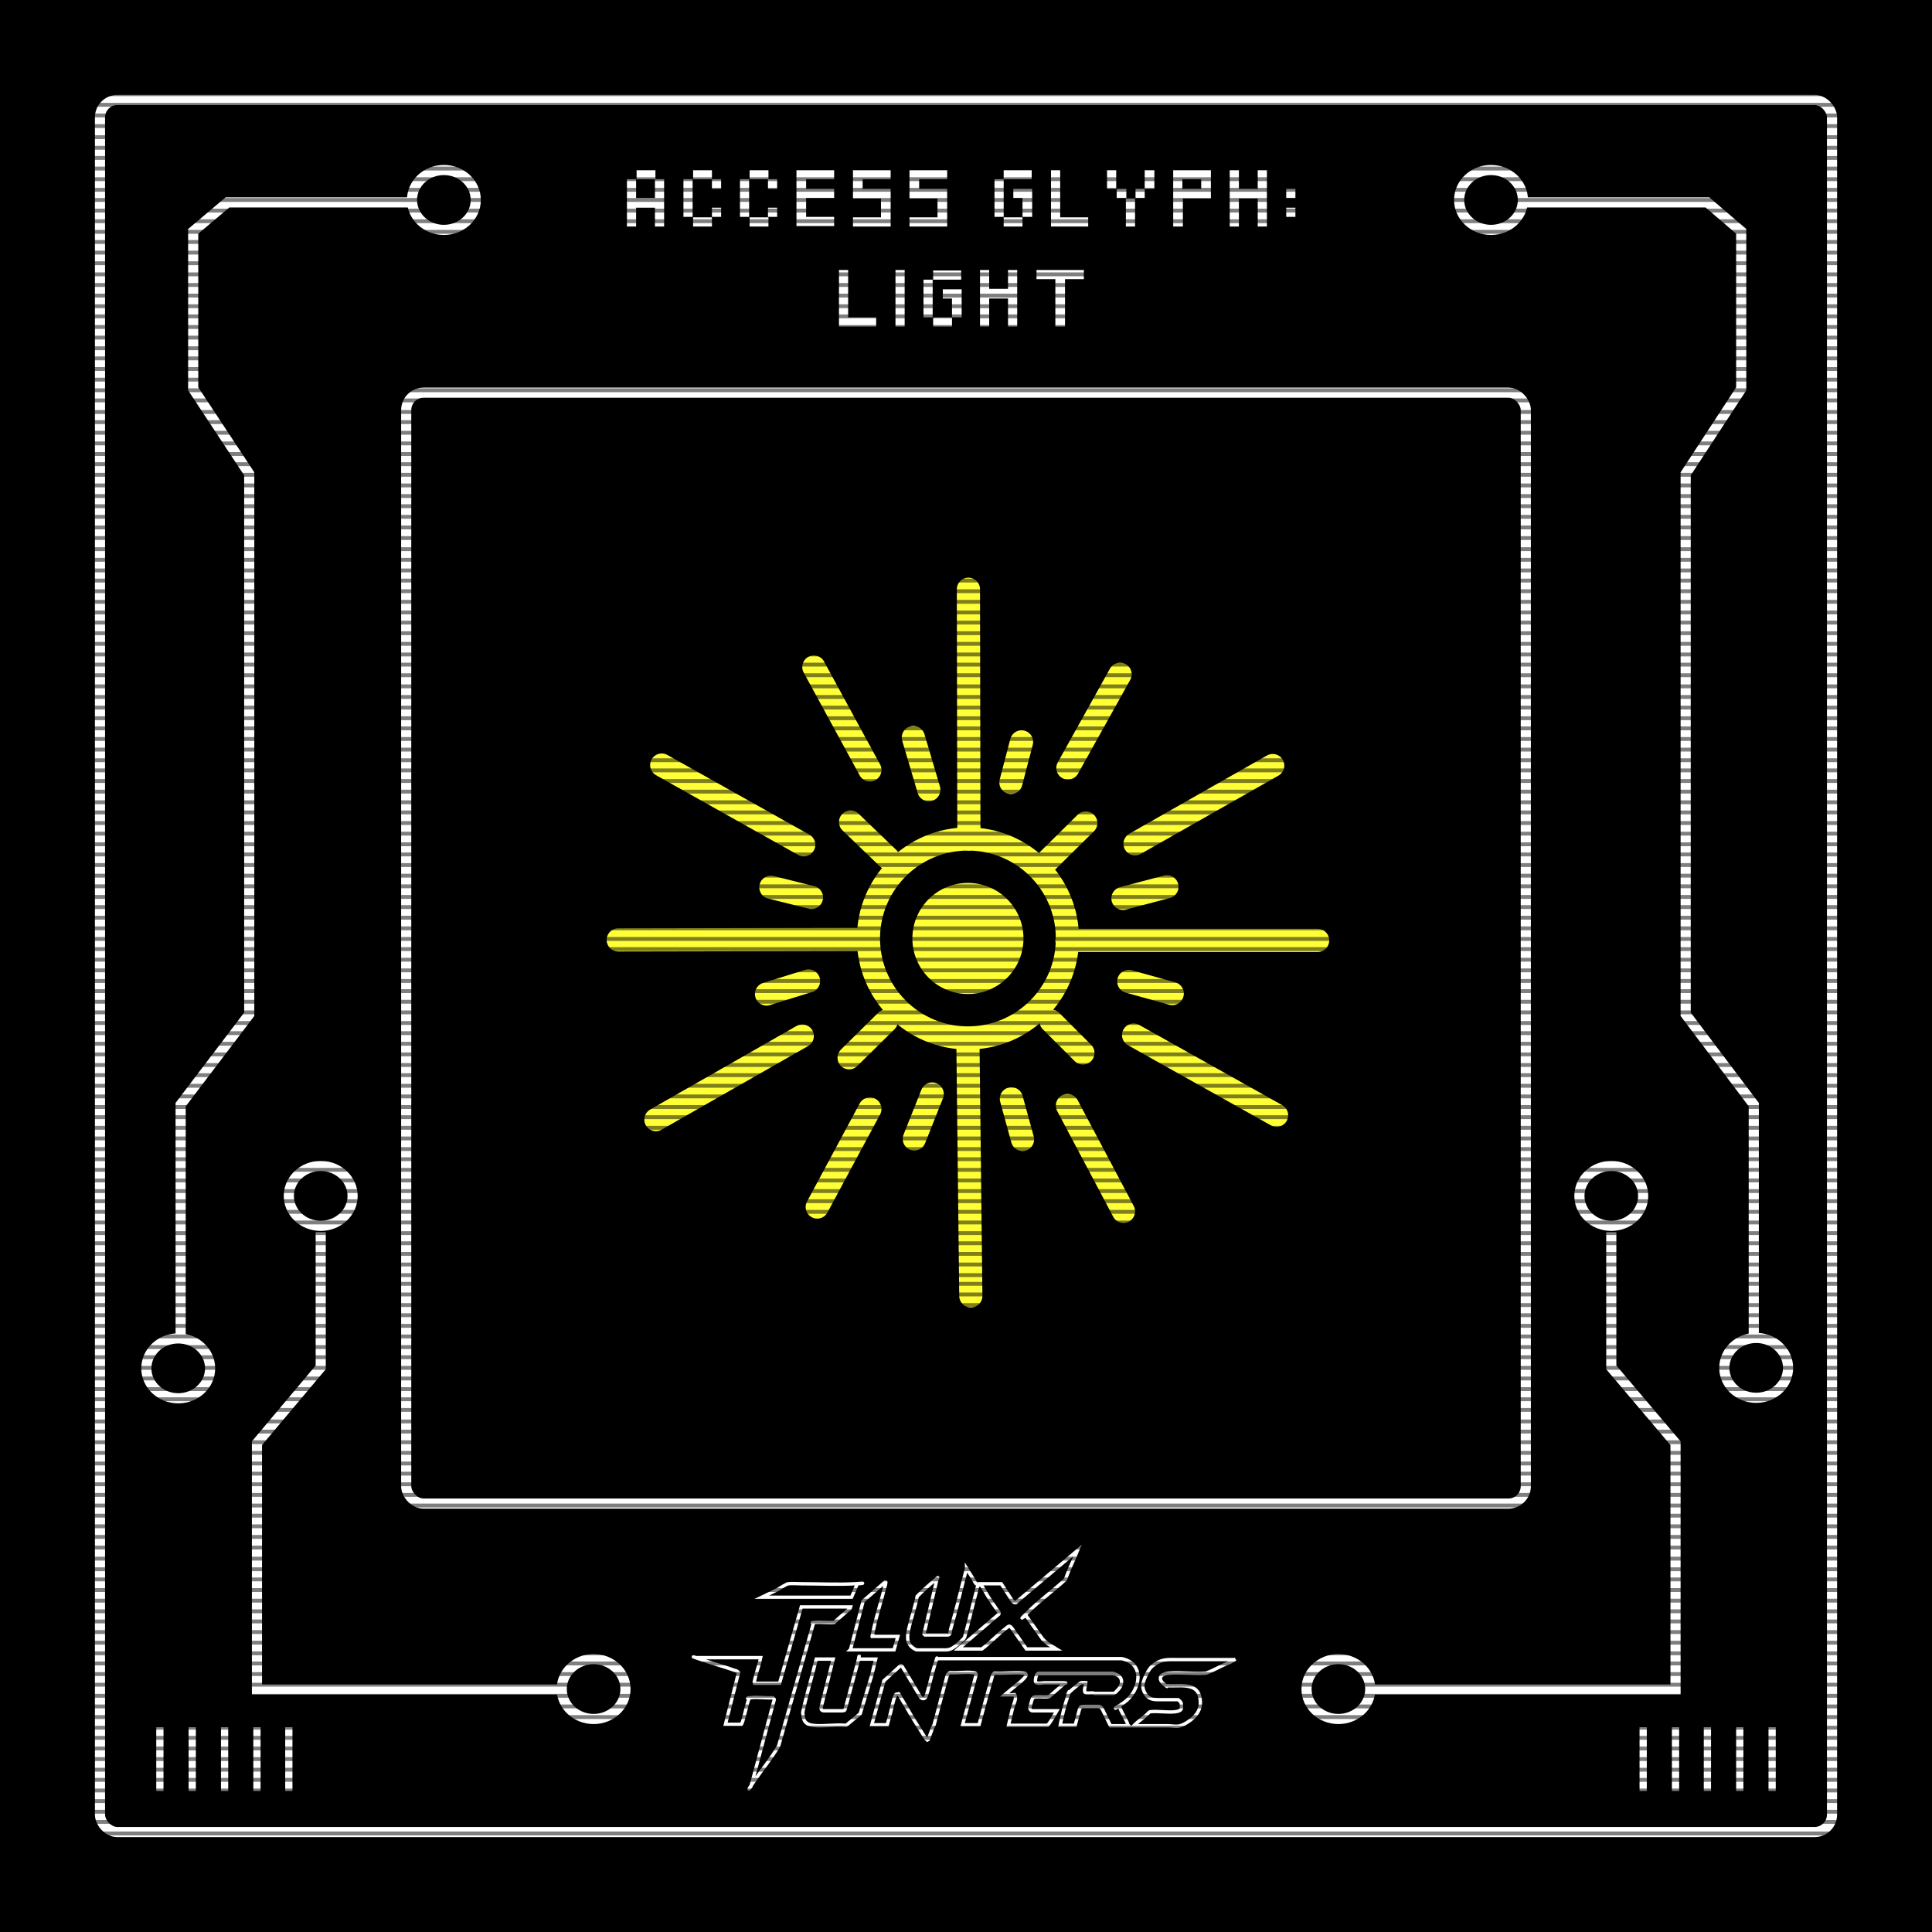 <svg xmlns="http://www.w3.org/2000/svg" viewBox="0 0 400 400" xmlns:v="https://vecta.io/nano"><style><![CDATA[.I{fill:none}.J{stroke:#fff}.K{stroke-width:2.1}.L{stroke-miterlimit:10}]]></style><path d="M0 0h400v400H0z"/><g class="I J L"><rect x="84.1" y="81.3" width="231.8" height="230" rx="3.6" class="K"/><path d="M33.1 357.6v13.2m6.7-13.2v13.2m6.7-13.2v13.2m6.7-13.2v13.2m6.6-13.2v13.2m280.4-13.2v13.2m6.7-13.2v13.2m6.6-13.2v13.2m6.7-13.2v13.2m6.7-13.2v13.2" stroke-width="1.5"/><rect x="20.7" y="20.7" width="358.6" height="358.6" rx="3.6" class="K"/></g><ellipse cx="91.9" cy="41.4" rx="6.6" ry="6.2" class="I J K"/><path d="M85.7 41.9H47.1l-7.1 6v32.6l11.6 17.6V210l-14.2 18.7V277" class="I J K L"/><ellipse cx="36.9" cy="283.3" rx="6.6" ry="6.2" class="I J K"/><ellipse cx="308.7" cy="41.4" rx="6.6" ry="6.2" class="I J K"/><path d="M314.8 41.9h38.7l7 6v32.6L349 98.1V210l14.1 18.7V277" class="I J K L"/><ellipse cx="363.6" cy="283.2" rx="6.6" ry="6.2" class="I J K"/><path d="M116.3 349.8H53.2v-51l13.2-15.7v-28" class="I J K L"/><ellipse cx="66.4" cy="247.6" rx="6.6" ry="6.2" class="I J K"/><ellipse cx="122.9" cy="349.7" rx="6.6" ry="6.2" class="I J K"/><path d="M283.7 349.8h63.2v-51l-13.3-15.7v-28" class="I J K L"/><ellipse cx="333.6" cy="247.6" rx="6.6" ry="6.2" class="I J K"/><ellipse cx="277.1" cy="349.7" rx="6.6" ry="6.2" class="I J K"/><g stroke-width=".7" class="L I J"><path d="M233.7 357.3h-3.8l-1.7-3.5c-.2-.2-.3-.4-.6-.5h-3.2c-.7 0-.7.1-.9.6l-.9 3.3h-3.1c.4-2 .9-4.1 1.6-6.1s0-.2 0-.4 2.4-2.2 2.7-2.3.7 0 1 0c0 .5-.4 1.4-.2 1.9s1.6 0 2 .3h.9 3c.5-.1.6-.4.7-.5 1.5-1.3 1.4-3.3-.8-3.6h-15.5c-.4.1-.6 1.4-.5 1.7.2.5 1.4.2 1.8.2h4c.9.1.2 0 .2.1l-3.1 2.7c-.6.2-1.3.1-1.9.1h-.5c-.2 0-.9 0-1 .2-.3.2-.5 1.6-.7 2-.1.2.3.7.4.7h5.2c-.6 1-1.1 2.1-1.9 3h-8.1l.8-3.4c.3-1.1.8-2 .6-2.6s-.2-.3-.3-.3H208l2.5-2.1c.5-.3 1-.8 1.4-1.2s1-1.1 0-1.2c-1.8-.2-4 .1-5.9 0-.3 0-.4.3-.5.5-1 3.4-1.9 6.8-2.8 10.2h-3.4l2.8-10.4c0-.3-.3-.4-.6-.4-1.5-.2-3.2.1-4.7 0-.3 0-.6.3-.7.6l-2.7 10.2c-.3.3-1.2 3.2-1.3 3.2s-.2-.1-.3-.2c-.5-.6-1-1.6-1.5-2.3-1.3-2-2.4-4-3.6-6s-.3-.8-.7-1-.6 0-.7.4c-.4.9-.7 2.6-1 3.7l-.6 2.2h-3.2l2.5-9.1 3.5-3.2c.3 0 .5.7.7.9l3.4 5.7c.4.4.8.4 1.1-.1.7-2.1 1.1-4.3 1.8-6.5s.4-1.4.5-1.4h38.2c5 1 3.9 6.7.5 9.1s-.8.3-.9.7c-.1.6 1.6 3.1 1.7 3.9zm22.1-13.8l-1.2.7c-1.7.6-3.2 1.6-4.9 2.2-2.4.2-5.3-.2-7.6 0s-2.2 1.4-1.1 2.3.4.2.7.3c2 .2 5.8-.7 6.6 2s-.6 4.4-2.5 5.6-2.3.7-4.2.7h-6.9c.8-.8 1.7-1.4 2.5-2.1s.5-.6.9-.8c1.6-.2 3.6.2 5.2 0s1.3-.8 1.3-1.4-.3-.8-.7-1.1h-3.5c-1.2 0-1.7 0-2.3-.3-.9-.4-1.5-1.7-1.5-2.6s1-3.2 1.9-4c1.9-1.6 3.1-1.4 5.4-1.4h11.7zM176 333l-3.3 2.9c-1.2.1-2.7-.1-3.9 0s-.3 0-.4.2l-7.2 25.4c-1.6 2.7-3.6 5.1-5.3 7.6s-.2.5-.4.7l4.8-17.9c0-.2-.2-.4-.4-.4-1.4.1-3.1-.2-4.5 0s-.1 0-.2 0c-.4.2-1.2 4.8-1.7 5.5h-3.3l2.7-10.7-.3-.3c-2.5-.9-5.1-1.6-7.7-2.5s-.6-.2-.7-.3h13.3c-.3 1.5-.9 3-1.2 4.4s-.2.7.1.9h5l4.5-15.8h10.2zm31.3-5.1l2.2 3.4c.2.2.4.6.8.5l12.8-10.8c-.8 2-1.8 3.9-2.5 6-2.5 2.3-5.4 4.4-7.8 6.8s-.5.4-.3.8l3.4 4.8 1 .9 1.8 1.1h-6.2l-3-4.3c-.5-.6-.6-.5-1.2 0-1.7 1.3-3.3 3-5 4.3h-4.9l8.4-7.2c.2-.5-.3-.7-.5-1.1-.5-.7-1-1.5-1.5-2.2s-1.3-2.4-1.7-2.7-.4 0-.4-.3h4.5z"/><path d="M172.5 343.5l-2.5 10c0 .4 0 .6.5.7h3.4c.9 0 1 0 1.1-.4l2.5-9.3c.8-3.1.1-1 .3-1h3.5l-.8 3.3-2.4 8-2.9 2.4h-.3c-2.1-.2-4.7.3-6.7 0s-1.9-1.7-2-2.7c.8-3.7 1.9-7.3 2.8-11h3.4zm30.2-15.5c0 .2-.2.3-.3.5s-.2.6-.2.8c-.9 3.2-1.6 6.5-2.5 9.7-.2.4-1.5 1.5-1.9 1.8-1.2.9-1.6.8-3.1.8H191c-1.2 0-1.2.1-1.8-.3-1.8-1.1-1.3-3-.9-4.7s1.2-4 1.6-6.1c1.1-1.1 2.4-2.3 3.6-3.3s.4-.4.5-.3l-2.7 11.4.2.2h4.8c.5-.1.4-.7.5-1.1 1-3.5 1.9-7.1 2.8-10.7s.5-1.3.5-2l1.2 1.9c.4.5.6 1.6 1.4 1.5zm-26.6 13.5l2.6-10 4.6-4c.1 0 .1 0 .1.1 0 .2-.1.7-.2.9-.7 2.9-1.7 5.8-2.3 8.7s-.3 1.1-.1 1.4.2.2.2.2h4.9l-.8 2.8H176zm1.4-13.6l-1.2 2.8h-18.6l3.3-1.6c.5-.3 1.7-1.1 2.2-1.2.7-.1 1.9 0 2.7 0 3.6 0 7.5.2 11.1 0s.4-.1.6 0z"/></g><path d="M129.8 46.9v-9.8h1.9V41h3.9v-3.9h1.9v9.8h-1.9V43h-3.9v3.9h-1.9zm2-9.8v-1.9h3.9v1.9h-3.9zm9.7 7.8v-7.8h1.9v7.8h-1.9zm2-7.8v-1.9h3.9v1.9h-3.9zm0 9.8V45h3.9v1.9h-3.9zm3.9-7.8v-2h1.9v2h-1.9zm0 5.8V43h1.9v1.9h-1.9zm5.8 0v-7.8h1.9v7.8h-1.9zm2-7.8v-1.9h3.9v1.9h-3.9zm0 9.8V45h3.9v1.9h-3.9zm3.8-7.8v-2h1.9v2H159zm0 5.8V43h1.9v1.9H159zm5.9 2V35.2h7.8v1.9h-5.8v2h5.8V41h-5.8v3.9h5.8v1.9h-7.8zm11.7 0V45h5.8v-3.9h-5.8v-5.9h7.8v1.9h-5.8v2h5.8v7.8h-7.8zm11.7 0V45h5.8v-3.9h-5.8v-5.9h7.8v1.9h-5.8v2h5.8v7.8h-7.8zm17.6-2v-7.8h1.9v7.8h-1.9zm1.9-7.8v-1.9h5.8v1.9h-5.8zm0 9.8V45h3.9v1.9h-3.9zm3.9-2V41h-1.9v-1.9h3.9v5.8h-1.9zm5.9 2V35.2h1.9V45h5.8v1.9h-7.8zm11.6-7.8v-3.9h1.9v3.9h-1.9zm2 1.9v-1.9h2V41h-2zm1.9 5.9v-5.8h1.9v5.8h-1.9zm2-5.9v-1.9h1.9V41h-1.9zm1.9-1.9v-3.9h2v3.9h-2zm5.9 7.8V35.2h7.8v5.9h-5.8v5.8H243zm5.8-7.8v-2h-3.9v2h3.9zm5.9 7.8V35.2h1.9v3.9h3.9v-3.9h1.9v11.7h-1.9v-5.8h-3.9v5.8h-1.9zm11.7-5.9v-1.9h1.9V41h-1.9zm0 3.9V43h1.9v1.9h-1.9zm-92.6 22.7V55.9h1.9v9.8h5.8v1.9h-7.8zm11.7 0V55.9h1.9v11.7h-1.9zm5.8-1.9v-7.8h1.9v7.8h-1.9zm2-7.8V56h5.8v1.9h-5.8zm0 9.7v-1.9h3.9v1.9h-3.9zm3.9-1.9v-3.9h-1.9v-1.9h3.9v5.8h-1.9zm5.8 1.9V55.9h1.9v3.9h3.9v-3.9h1.9v11.7h-1.9v-5.8h-3.9v5.8h-1.9zm15.6 0v-9.8h-3.9v-1.9h9.8v1.9h-3.9v9.8h-1.9z" fill="#fff"/><g stroke="#ffff38"><g stroke-linejoin="round" stroke-width="4.8"><path d="M128 194.6l51.7-.1m-13.3-19.6L137 158.4m29.1 56.1l-30.3 17.3m23.8-48.1l8.4 2.1m-9.3 20l8.7-2.7m1.1-65l11.6 21.3m0 70.2l-10.9 20.3m6.9-79.7l7.8 7.5m-8.1 41.3l7.7-7.6m8.8-47.9l-3.2-10.8m3.9 73.8l-3.7 9.3M200.5 122l.1 51.7m.4 94.6l-.6-52.3m11.1-62.4l-2.2 8.4m2.4 73.9l-2.3-8.4m15.4-57.1l-8.2 8.1m7.6 39.5l-6.6-6.6m14.3-71.8L221.1 159m-.1 69.9l11.6 21.9m9-67.2l-9.1 2.4m10.2 19.7l-9-2.5m1.3-28.5l28.5-16.2m.8 72.4l-29.6-16.6m-13.8-19.6h51.9" stroke-linecap="round" fill="#fffd8b"/><circle cx="200.4" cy="194.3" r="20.6" class="I"/></g><circle cx="200.4" cy="194.3" r="11" fill="#ffff38"/></g><g opacity=".5" class="I L"><path d="M0 0h400M0 2.1h400M0 4.3h400M0 6.5h400M0 8.7h400M0 10.8h400M0 13h400M0 15.2h400M0 17.4h400M0 19.5h400M0 21.7h400M0 23.9h400M0 26.1h400M0 28.4h400M0 30.6h400M0 32.7h400M0 34.9h400M0 37.1h400M0 39.3h400M0 41.4h400M0 43.6h400M0 45.8h400M0 48h400M0 50.1h400M0 52.3h400M0 54.5h400M0 56.8h400M0 59h400M0 61.2h400M0 63.4h400M0 65.5h400M0 67.7h400M0 69.9h400M0 72.1h400M0 74.2h400M0 76.4h400M0 78.6h400M0 80.8h400M0 82.9h400M0 85.3h400M0 87.4h400M0 89.6h400M0 91.8h400M0 94h400M0 96.1h400M0 98.3h400M0 100.5h400M0 102.7h400M0 104.8h400M0 107h400M0 109.2h400M0 111.4h400M0 113.7h400M0 115.9h400M0 118.1h400M0 120.2h400M0 122.4h400M0 124.6h400M0 126.8h400M0 128.9h400M0 131.1h400M0 133.3h400M0 135.5h400M0 137.6h400M0 139.8h400M0 142.1h400M0 144.3h400M0 146.5h400M0 148.7h400M0 150.8h400M0 153h400M0 155.2h400M0 157.4h400M0 159.5h400M0 161.7h400M0 163.9h400M0 166.1h400M0 168.2h400M0 170.4h400M0 172.6h400M0 174.8h400M0 176.9h400M0 179.1h400M0 181.3h400M0 183.5h400M0 185.7h400M0 187.8h400M0 190h400M0 192.2h400M0 194.4h400M0 196.5h400M0 198.7h400M0 200.9h400M0 203.1h400M0 205.2h400M0 207.4h400M0 209.6h400M0 211.8h400M0 213.9h400M0 216.1h400M0 218.3h400M0 220.5h400M0 222.6h400M0 224.8h400M0 227h400M0 229.2h400M0 231.3h400M0 233.5h400M0 235.7h400M0 237.9h400M0 240h400M0 242.2h400M0 244.4h400M0 246.6h400M0 248.7h400M0 250.9h400M0 253.1h400M0 255.3h400M0 257.4h400M0 259.6h400M0 261.8h400M0 264h400" stroke="#000" stroke-width=".8"/></g><g opacity=".5" class="I L"><path d="M0 265.8h400M0 268h400M0 270.2h400M0 272.3h400M0 274.5h400M0 276.7h400M0 278.9h400M0 281h400M0 283.2h400M0 285.4h400M0 287.6h400M0 289.7h400M0 291.9h400M0 294.3h400M0 296.4h400M0 298.6h400M0 300.8h400M0 303h400M0 305.1h400M0 307.3h400M0 309.5h400M0 311.7h400M0 313.8h400M0 316h400M0 318.2h400M0 320.4h400M0 322.7h400M0 324.9h400M0 327h400M0 329.2h400M0 331.4h400M0 333.6h400M0 335.7h400M0 337.9h400M0 340.1h400M0 342.3h400M0 344.4h400M0 346.6h400M0 348.8h400M0 351.1h400M0 353.3h400M0 355.5h400M0 357.7h400M0 359.8h400M0 362h400M0 364.2h400M0 366.4h400M0 368.5h400M0 370.7h400M0 372.9h400M0 375.1h400M0 377.2h400M0 379.6h400M0 381.7h400M0 383.9h400M0 386.1h400M0 388.3h400M0 390.4h400M0 392.6h400M0 394.8h400M0 397h400M0 399.1h400" stroke="#000" stroke-width=".8"/></g></svg>